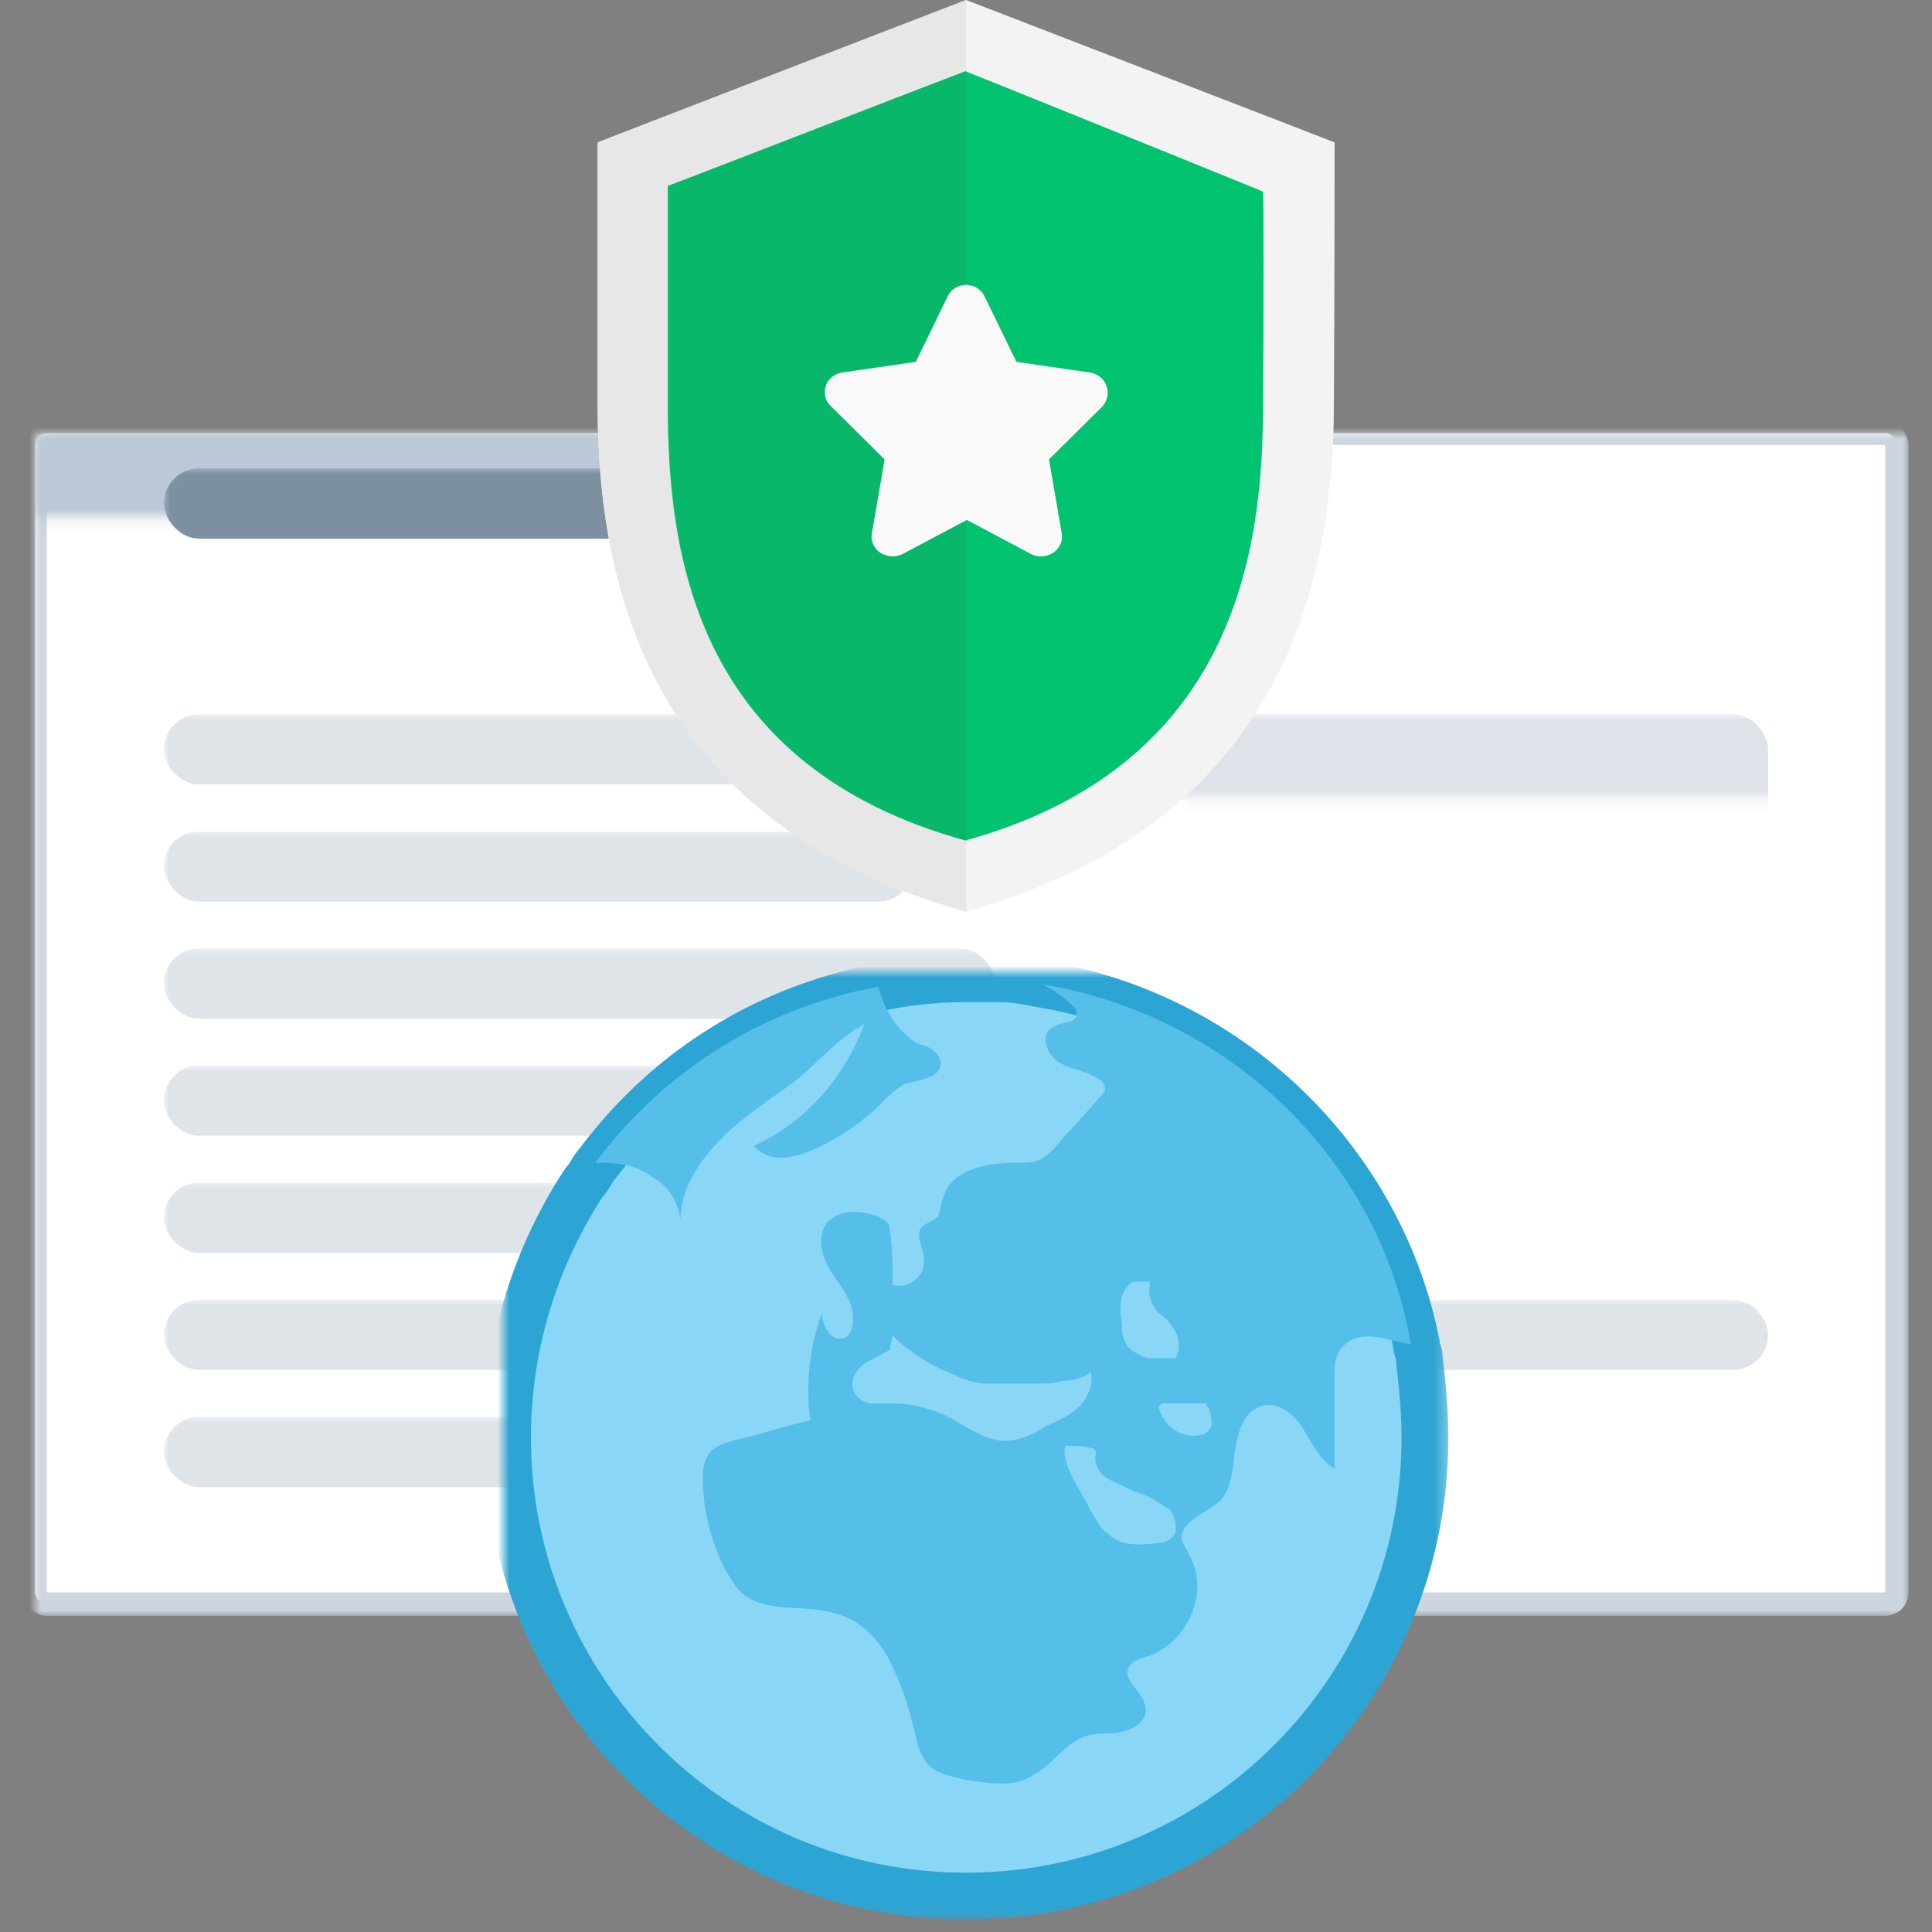<svg width="165" height="165" viewBox="0 0 165 165" xmlns="http://www.w3.org/2000/svg" xmlns:xlink="http://www.w3.org/1999/xlink"><rect x="0" y="0" width="165" height="165" fill="#808080" stroke="none"/><title>img_connect</title><defs><rect id="a" width="159" height="100" rx="1"/><mask id="e" x="-1" y="-1" width="161" height="102"><path fill="#fff" d="M-1-1h161v102H-1z"/><use xlink:href="#a"/></mask><path id="b" d="M145 1h6v4h-6z"/><mask id="g" x="0" y="0" width="6" height="4" fill="#fff"><use xlink:href="#b"/></mask><path id="c" d="M138 4h6v1h-6z"/><mask id="h" x="0" y="0" width="6" height="1" fill="#fff"><use xlink:href="#c"/></mask><path d="M78.695 39.758c0 21.763-17.653 39.174-39.174 39.174C17.757 78.932.346 61.28.346 39.758c0-7.98 2.418-15.476 6.53-21.764.483-.484.725-1.209 1.208-1.692C13.888 8.563 22.11 3.243 32.024 1.309h.242a36.904 36.904 0 0 1 7.255-.726h2.901c1.21 0 2.419.242 3.628.484 15.96 2.66 28.776 14.993 31.92 30.71 0 .484.242.726.242 1.21.241 2.176.483 4.353.483 6.77z" id="d"/><mask id="i" x="-2" y="-2" width="82.349" height="82.349"><path fill="#fff" d="M-1.654-1.417h82.349v82.349H-1.654z"/><use xlink:href="#d"/></mask></defs><g fill="none" fill-rule="evenodd"><path d="M0 0h165v165H0z"/><g transform="translate(3 37)"><mask id="f" fill="#fff"><use xlink:href="#a"/></mask><use fill="#FFF" xlink:href="#a"/><use stroke="#CDD6E0" mask="url(#e)" stroke-width="2" xlink:href="#a"/><rect fill="#DFE4E9" mask="url(#f)" x="11" y="24" width="80" height="6" rx="3"/><rect fill="#DEE3E9" mask="url(#f)" x="98" y="24" width="50" height="36" rx="3"/><path fill="#FFF" mask="url(#f)" d="M114 42l6 8h-12z"/><circle fill="#FFF" mask="url(#f)" cx="119" cy="36" r="2"/><path fill="#FFF" mask="url(#f)" d="M127.5 36L138 50h-21z"/><rect fill="#DFE4E9" mask="url(#f)" x="11" y="34" width="64" height="6" rx="3"/><rect fill="#DFE4E9" mask="url(#f)" x="11" y="44" width="71" height="6" rx="3"/><rect fill="#DFE4E9" mask="url(#f)" x="11" y="54" width="77" height="6" rx="3"/><rect fill="#DFE4E9" mask="url(#f)" x="11" y="64" width="50" height="6" rx="3"/><rect fill="#DFE4E9" mask="url(#f)" x="67" y="64" width="25" height="6" rx="3"/><rect fill="#DFE4E9" mask="url(#f)" x="11" y="74" width="97" height="6" rx="3"/><rect fill="#DFE4E9" mask="url(#f)" x="11" y="84" width="97" height="6" rx="3"/><rect fill="#DFE4E9" mask="url(#f)" x="114" y="74" width="34" height="6" rx="3"/><path fill="#BCC8D6" mask="url(#f)" d="M0 0h159v12H0z"/><path fill="#F96461" mask="url(#f)" d="M152 0h8v6h-8z"/><g opacity=".3" mask="url(#f)" stroke="#263642" stroke-width="1.4" fill="#CDD6DF" fill-opacity=".4"><use mask="url(#g)" xlink:href="#b"/></g><g opacity=".3" mask="url(#f)" stroke="#263642" stroke-width="1.4" fill="#CDD6DF" fill-opacity=".4"><use mask="url(#h)" xlink:href="#c"/></g><rect fill="#7D90A0" mask="url(#f)" x="11" y="3" width="106" height="6" rx="3"/></g><g fill-rule="nonzero"><g transform="translate(43 83)"><use fill="#89D6F7" fill-rule="evenodd" xlink:href="#d"/><use stroke="#2DA5D4" mask="url(#i)" stroke-width="4" xlink:href="#d"/></g><path d="M80.344 90.838c0 1.209-1.934 1.45-2.902 1.693-.725.241-1.45.967-2.176 1.692-1.45 1.451-3.144 2.66-5.078 3.627-1.935.968-4.353 1.693-5.804 0 4.353-1.934 7.738-5.803 9.431-10.398-2.176 1.21-3.869 3.144-5.562 4.595-2.176 1.692-4.594 3.143-6.529 5.078-1.934 1.934-3.627 4.353-3.627 7.254 0-1.45-.967-3.143-2.418-3.869-1.21-.967-2.902-1.208-4.595-1.208h-.242c5.804-7.739 14.026-13.059 23.94-14.993h.242c.484 1.934 1.693 3.869 3.386 4.836 1.209.242 1.934.967 1.934 1.693zm8.706-6.771a10.736 10.736 0 0 1 2.66 1.935c.241.241.241.483.241.725-.241.726-1.208.484-1.934.968-1.209.483-.726 2.176.242 2.901.967.726 2.176.726 3.385 1.451.484.242.726.484.726.968 0 .241-.242.483-.484.725-1.209 1.45-2.66 2.902-3.869 4.353-.242.242-.725.725-1.209.967-.483.242-1.209.242-1.934.242-2.418 0-5.562.484-6.287 2.902-.242.484-.242 1.209-.484 1.692-.484.484-.967.484-1.45.968-.485.725.24 1.693.24 2.66.243 1.45-1.45 2.66-2.66 2.176 0-1.45 0-3.143-.241-4.594 0-.242 0-.484-.242-.726s-.483-.242-.725-.484c-1.451-.483-3.144-.725-4.353.484-.967 1.21-.484 2.902.242 4.111.725 1.209 1.934 2.418 1.934 4.11 0 .726-.242 1.694-.967 1.694-.967.241-1.693-1.21-1.693-2.177-.967 2.66-1.45 6.046-.967 9.19-2.176.483-4.353 1.208-6.53 1.692-.725.242-1.692.484-2.175 1.209-.484.725-.484 1.45-.484 2.176 0 2.66.725 5.32 1.934 7.738.484.726.968 1.693 1.693 2.177 2.176 1.45 5.078.725 7.496 1.45 2.177.484 3.87 2.177 4.837 4.111.967 1.935 1.692 4.111 2.176 6.288.242.967.484 1.934 1.21 2.66.725.725 2.175.967 3.143 1.209 1.934.242 4.11.725 5.804-.484 1.45-.725 2.418-2.418 4.11-3.144.968-.483 2.419-.241 3.386-.483 1.209-.242 2.418-1.21 1.934-2.418-.241-.968-1.692-1.935-1.45-2.902.241-.726 1.209-.968 1.934-1.21 3.144-1.208 5.078-5.32 3.386-8.463l-.726-1.45c0-1.693 2.177-2.177 3.386-3.386.967-1.21.967-2.66 1.209-4.353.242-1.45.725-3.144 2.176-3.627 1.45-.484 2.902.725 3.627 1.934.726 1.21 1.451 2.66 2.66 3.386v-7.738c0-.968 0-1.935.726-2.66.967-1.21 2.902-.968 4.352-.484.484 0 .968.242 1.451.242-2.66-15.718-15.476-28.051-31.436-30.71zm7.738 25.39h1.45c-.241.968 0 1.935.726 2.66.242.243.726.485.968.968.725.726.967 1.935.483 2.902h-2.418c-.725-.242-1.693-.725-1.934-1.45-.242-.484-.242-.968-.242-1.451-.242-1.452-.242-2.903.967-3.628zM85.18 123c-1.21-.242-2.419-.968-3.628-1.693-1.692-.967-3.627-1.45-5.32-1.45H74.3c-.726-.243-1.21-.485-1.45-1.21-.243-.725.24-1.692.966-2.176.726-.484 1.451-.726 2.177-1.21l.242-1.208c1.45 1.45 3.385 2.66 5.32 3.385.967.484 1.934.726 2.902.726h4.111c.725 0 1.45 0 2.176-.242.967 0 1.693-.242 2.418-.726.242.968-.242 2.177-.967 2.902-.726.726-1.693 1.21-2.902 1.693-.968.725-2.66 1.45-4.111 1.209zm15.234 7.738c0 .242-.242.484-.484.725-.242 0-.242.242-.483.242-1.693.242-3.628.484-4.837-.725-.725-.484-.967-1.21-1.45-1.935-.484-.967-.968-1.692-1.451-2.66-.484-.967-.968-1.934-.726-2.902.726 0 1.693 0 2.418.242l.242.242c-.242.726 0 1.45.484 1.935.484.483 1.209.725 1.692.967.484.242.968.484 1.693.725.726.242 1.451.726 2.176 1.21.484.241.726.967.726 1.934zm2.66-8.464c-.242.242-.242.242-.484.242-1.45.484-3.385-.726-3.627-2.418l.242-.242h3.386c.241 0 .483 0 .483.242.242.242.242.483.242.483.242.726.242 1.452-.242 1.693z" fill="#55BFE9"/></g><g fill-rule="nonzero"><path d="M113.979 12.166c.06 0-30.683-11.862-31.47-12.166-.605.243-31.53 12.166-31.469 12.166v22.386c0 15.512 4.418 35.77 31.47 43.312 26.99-7.543 31.408-28.165 31.408-43.312.06-7.664.06-22.386.06-22.386z" fill="#F3F3F3"/><path d="M51.04 34.552c0 15.513 4.418 35.77 31.47 43.313V0c-1.15.426-31.47 12.166-31.47 12.166v22.386z" fill="#E7E7E7"/><path d="M107.866 16.364c.06 0-24.752-10.038-25.417-10.28-.545.182-25.478 9.854-25.418 9.793v18.797c0 13.018 2.542 30.78 25.418 37.107 22.815-6.326 25.417-24.393 25.417-37.107.06-6.448.06-18.31 0-18.31z" fill="#01C26E"/><path d="M82.51 6.083c-.545.183-25.479 9.855-25.418 9.794v18.797c0 13.018 2.542 30.78 25.417 37.107V6.083z" fill="#09B76B"/><path d="M94.492 32.97c-.182-.607-.726-1.033-1.392-1.155l-6.294-.912-2.723-5.597a1.744 1.744 0 0 0-1.574-.973c-.665 0-1.27.365-1.573.973l-2.723 5.597-6.294.912c-.666.122-1.21.548-1.392 1.156-.182.608-.06 1.277.424 1.703l4.599 4.562-1.09 6.327c-.12.608.182 1.277.727 1.642.302.183.665.305 1.029.305.302 0 .605-.061.847-.183l5.507-2.92 5.507 2.92c.242.122.545.183.847.183.363 0 .726-.122 1.03-.305.544-.365.846-1.034.725-1.642l-1.089-6.327 4.6-4.562c.362-.487.544-1.095.302-1.703z" fill="#F9F9F9"/></g></g></svg>